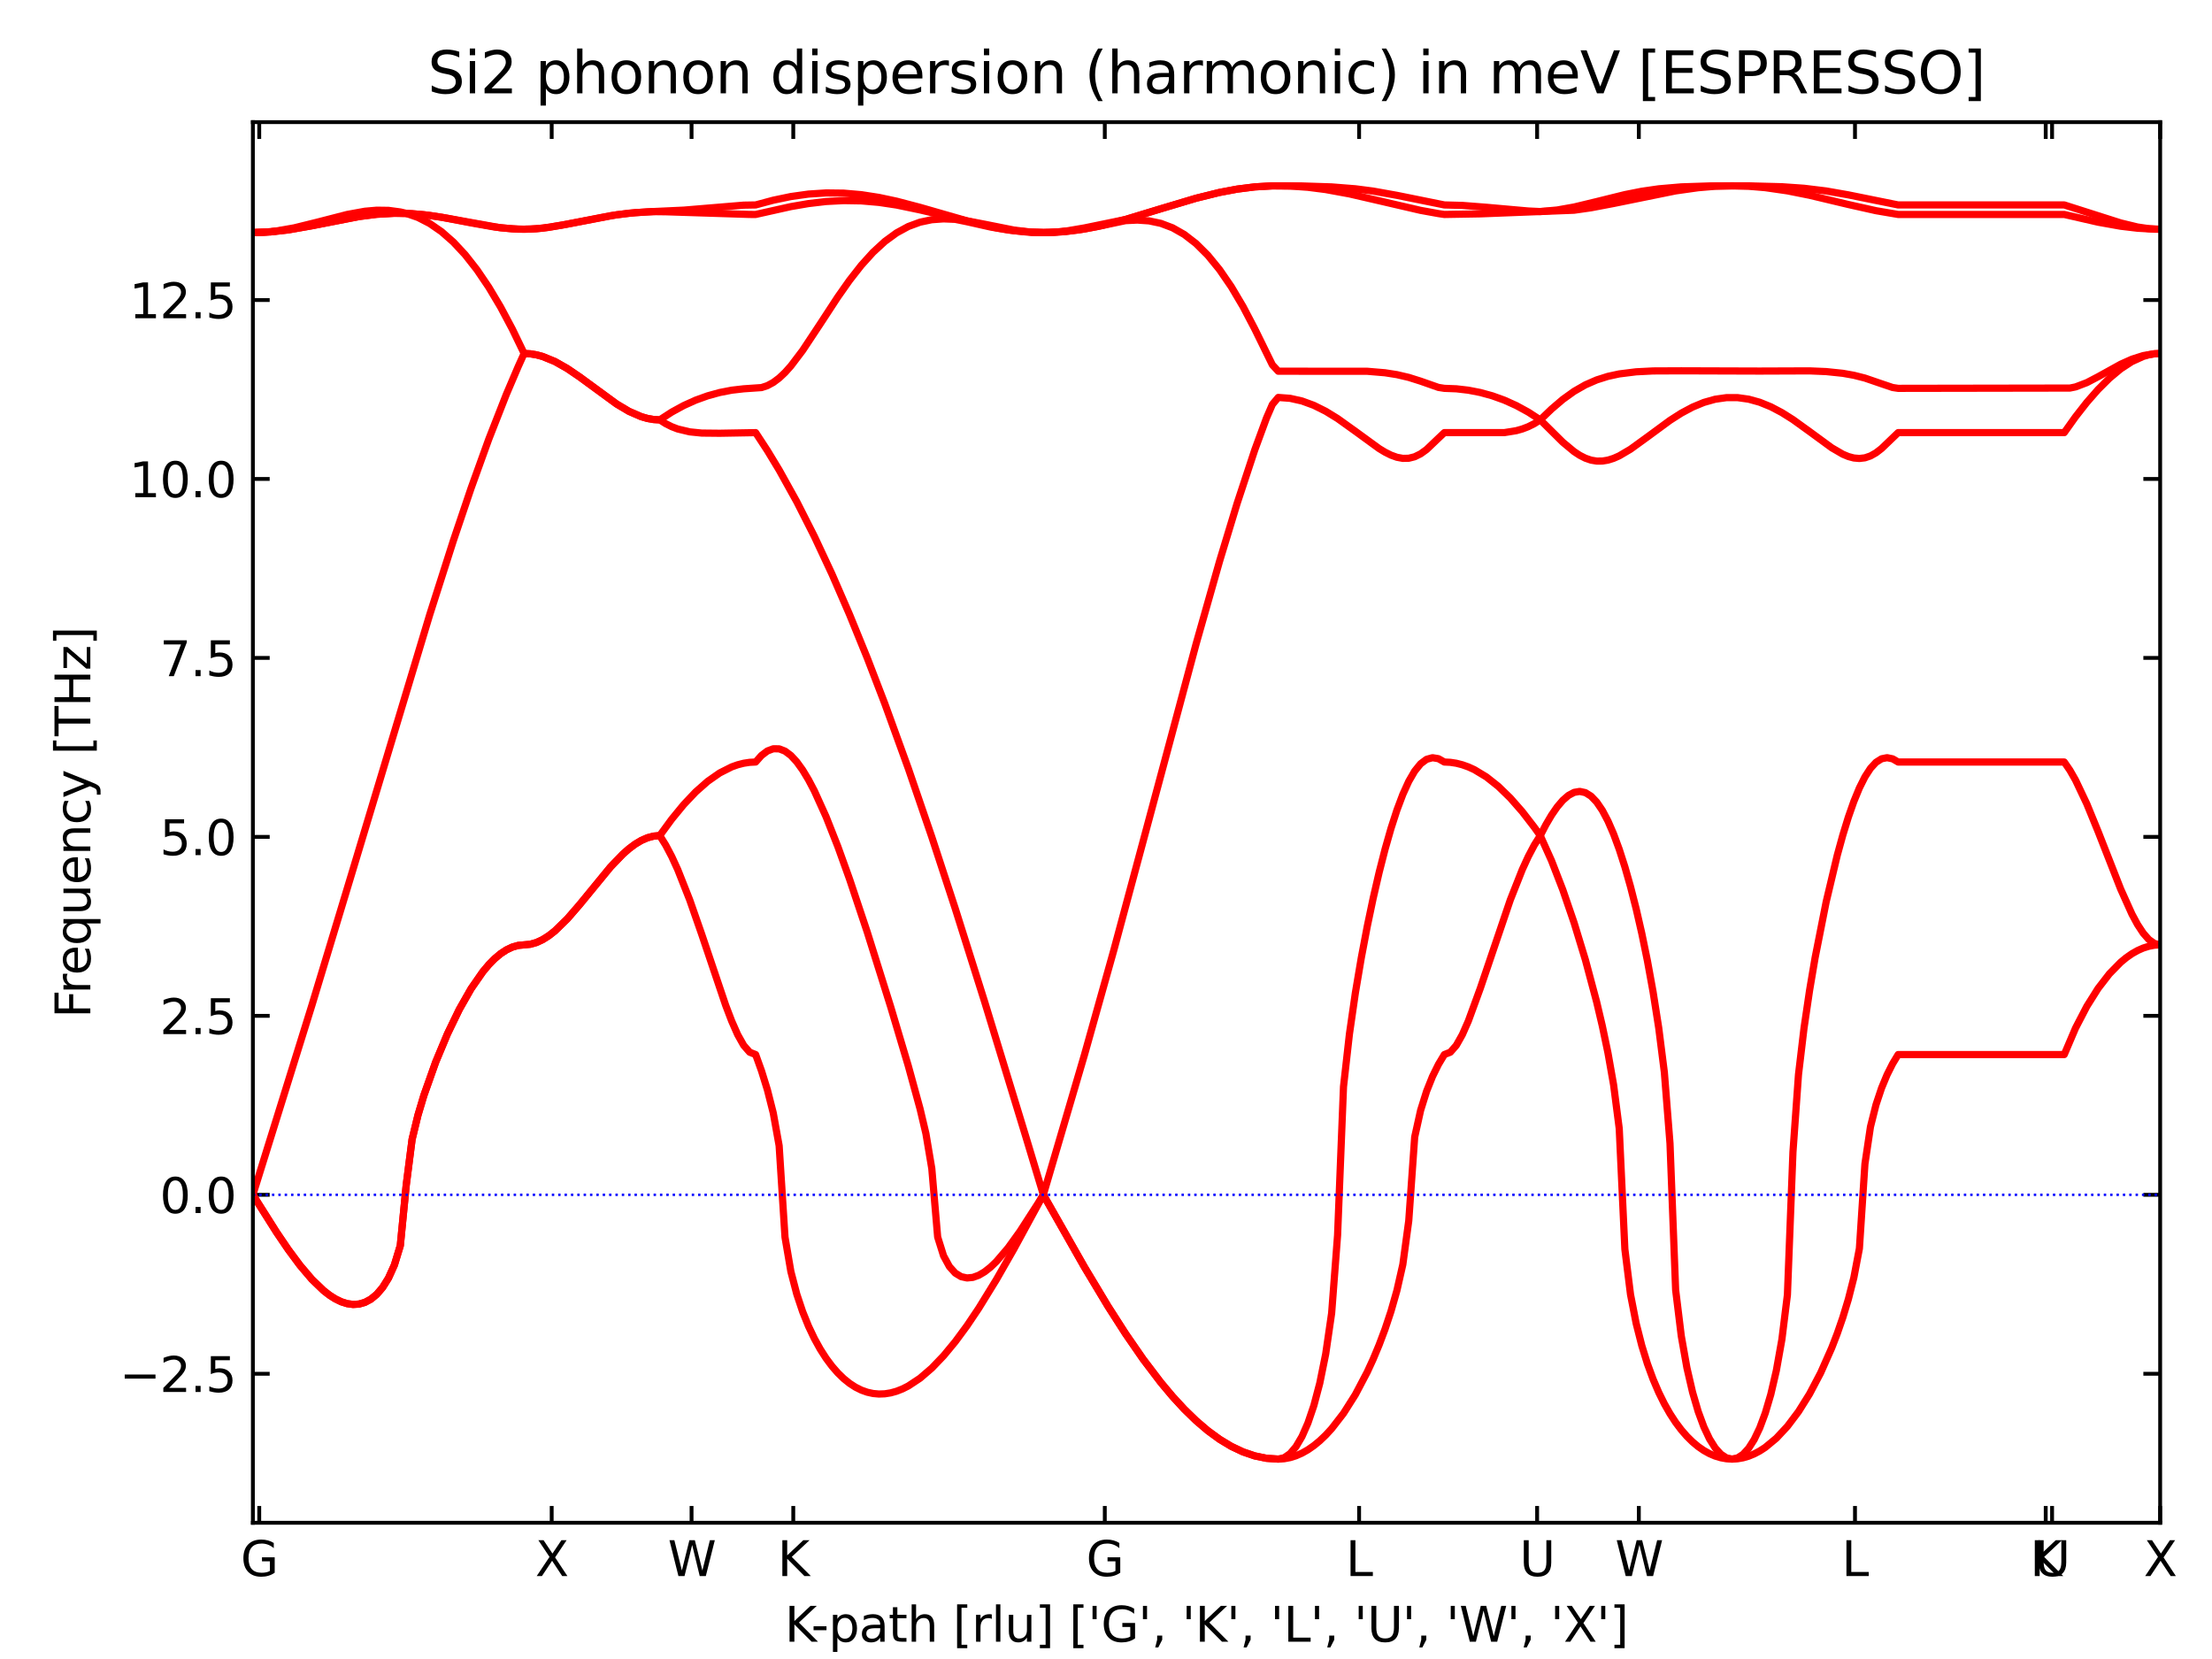 <?xml version="1.0" encoding="utf-8" standalone="no"?>
<!DOCTYPE svg PUBLIC "-//W3C//DTD SVG 1.1//EN"
  "http://www.w3.org/Graphics/SVG/1.1/DTD/svg11.dtd">
<svg xmlns:xlink="http://www.w3.org/1999/xlink" width="460.8pt" height="345.6pt" viewBox="0 0 460.8 345.6" xmlns="http://www.w3.org/2000/svg" version="1.1">
 <defs>
  <style type="text/css">*{stroke-linejoin: round; stroke-linecap: butt}</style>
 </defs>
 <g id="figure_1">
  <g id="patch_1">
   <path d="M 0 345.6 
L 460.8 345.6 
L 460.8 0 
L 0 0 
z
" style="fill: #ffffff"/>
  </g>
  <g id="axes_1">
   <g id="patch_2">
    <path d="M 52.68 317.22 
L 450 317.22 
L 450 25.44 
L 52.68 25.44 
z
" style="fill: #ffffff"/>
   </g>
   <g id="matplotlib.axis_1">
    <g id="xtick_1">
     <g id="line2d_1">
      <defs>
       <path id="m98e024dc62" d="M 0 0 
L 0 -3.5 
" style="stroke: #000000; stroke-width: 0.8"/>
      </defs>
      <g>
       <use xlink:href="#m98e024dc62" x="54.004" y="317.22" style="stroke: #000000; stroke-width: 0.8"/>
      </g>
     </g>
     <g id="line2d_2">
      <defs>
       <path id="m4bdc29f0dd" d="M 0 0 
L 0 3.5 
" style="stroke: #000000; stroke-width: 0.8"/>
      </defs>
      <g>
       <use xlink:href="#m4bdc29f0dd" x="54.004" y="25.44" style="stroke: #000000; stroke-width: 0.8"/>
      </g>
     </g>
     <g id="text_1">
      <!-- G -->
      <g transform="translate(50.13 328.318) scale(0.1 -0.1)">
       <defs>
        <path id="DejaVuSans-47" d="M 3809 666 
L 3809 1919 
L 2778 1919 
L 2778 2438 
L 4434 2438 
L 4434 434 
Q 4069 175 3628 42 
Q 3188 -91 2688 -91 
Q 1594 -91 976 548 
Q 359 1188 359 2328 
Q 359 3472 976 4111 
Q 1594 4750 2688 4750 
Q 3144 4750 3555 4637 
Q 3966 4525 4313 4306 
L 4313 3634 
Q 3963 3931 3569 4081 
Q 3175 4231 2741 4231 
Q 1884 4231 1454 3753 
Q 1025 3275 1025 2328 
Q 1025 1384 1454 906 
Q 1884 428 2741 428 
Q 3075 428 3337 486 
Q 3600 544 3809 666 
z
" transform="scale(0.016)"/>
       </defs>
       <use xlink:href="#DejaVuSans-47"/>
      </g>
     </g>
    </g>
    <g id="xtick_2">
     <g id="line2d_3">
      <g>
       <use xlink:href="#m98e024dc62" x="230.15" y="317.22" style="stroke: #000000; stroke-width: 0.8"/>
      </g>
     </g>
     <g id="line2d_4">
      <g>
       <use xlink:href="#m4bdc29f0dd" x="230.15" y="25.44" style="stroke: #000000; stroke-width: 0.8"/>
      </g>
     </g>
     <g id="text_2">
      <!-- G -->
      <g transform="translate(226.275 328.318) scale(0.1 -0.1)">
       <use xlink:href="#DejaVuSans-47"/>
      </g>
     </g>
    </g>
    <g id="xtick_3">
     <g id="line2d_5">
      <g>
       <use xlink:href="#m98e024dc62" x="165.254" y="317.22" style="stroke: #000000; stroke-width: 0.8"/>
      </g>
     </g>
     <g id="line2d_6">
      <g>
       <use xlink:href="#m4bdc29f0dd" x="165.254" y="25.44" style="stroke: #000000; stroke-width: 0.8"/>
      </g>
     </g>
     <g id="text_3">
      <!-- K -->
      <g transform="translate(161.975 328.318) scale(0.1 -0.1)">
       <defs>
        <path id="DejaVuSans-4b" d="M 628 4666 
L 1259 4666 
L 1259 2694 
L 3353 4666 
L 4166 4666 
L 1850 2491 
L 4331 0 
L 3500 0 
L 1259 2247 
L 1259 0 
L 628 0 
L 628 4666 
z
" transform="scale(0.016)"/>
       </defs>
       <use xlink:href="#DejaVuSans-4b"/>
      </g>
     </g>
    </g>
    <g id="xtick_4">
     <g id="line2d_7">
      <g>
       <use xlink:href="#m98e024dc62" x="426.161" y="317.22" style="stroke: #000000; stroke-width: 0.8"/>
      </g>
     </g>
     <g id="line2d_8">
      <g>
       <use xlink:href="#m4bdc29f0dd" x="426.161" y="25.44" style="stroke: #000000; stroke-width: 0.8"/>
      </g>
     </g>
     <g id="text_4">
      <!-- K -->
      <g transform="translate(422.882 328.318) scale(0.1 -0.1)">
       <use xlink:href="#DejaVuSans-4b"/>
      </g>
     </g>
    </g>
    <g id="xtick_5">
     <g id="line2d_9">
      <g>
       <use xlink:href="#m98e024dc62" x="283.126" y="317.22" style="stroke: #000000; stroke-width: 0.8"/>
      </g>
     </g>
     <g id="line2d_10">
      <g>
       <use xlink:href="#m4bdc29f0dd" x="283.126" y="25.44" style="stroke: #000000; stroke-width: 0.8"/>
      </g>
     </g>
     <g id="text_5">
      <!-- L -->
      <g transform="translate(280.34 328.318) scale(0.1 -0.1)">
       <defs>
        <path id="DejaVuSans-4c" d="M 628 4666 
L 1259 4666 
L 1259 531 
L 3531 531 
L 3531 0 
L 628 0 
L 628 4666 
z
" transform="scale(0.016)"/>
       </defs>
       <use xlink:href="#DejaVuSans-4c"/>
      </g>
     </g>
    </g>
    <g id="xtick_6">
     <g id="line2d_11">
      <g>
       <use xlink:href="#m98e024dc62" x="386.429" y="317.22" style="stroke: #000000; stroke-width: 0.8"/>
      </g>
     </g>
     <g id="line2d_12">
      <g>
       <use xlink:href="#m4bdc29f0dd" x="386.429" y="25.44" style="stroke: #000000; stroke-width: 0.8"/>
      </g>
     </g>
     <g id="text_6">
      <!-- L -->
      <g transform="translate(383.643 328.318) scale(0.1 -0.1)">
       <use xlink:href="#DejaVuSans-4c"/>
      </g>
     </g>
    </g>
    <g id="xtick_7">
     <g id="line2d_13">
      <g>
       <use xlink:href="#m98e024dc62" x="320.209" y="317.22" style="stroke: #000000; stroke-width: 0.8"/>
      </g>
     </g>
     <g id="line2d_14">
      <g>
       <use xlink:href="#m4bdc29f0dd" x="320.209" y="25.44" style="stroke: #000000; stroke-width: 0.8"/>
      </g>
     </g>
     <g id="text_7">
      <!-- U -->
      <g transform="translate(316.549 328.318) scale(0.1 -0.1)">
       <defs>
        <path id="DejaVuSans-55" d="M 556 4666 
L 1191 4666 
L 1191 1831 
Q 1191 1081 1462 751 
Q 1734 422 2344 422 
Q 2950 422 3222 751 
Q 3494 1081 3494 1831 
L 3494 4666 
L 4128 4666 
L 4128 1753 
Q 4128 841 3676 375 
Q 3225 -91 2344 -91 
Q 1459 -91 1007 375 
Q 556 841 556 1753 
L 556 4666 
z
" transform="scale(0.016)"/>
       </defs>
       <use xlink:href="#DejaVuSans-55"/>
      </g>
     </g>
    </g>
    <g id="xtick_8">
     <g id="line2d_15">
      <g>
       <use xlink:href="#m98e024dc62" x="427.485" y="317.22" style="stroke: #000000; stroke-width: 0.8"/>
      </g>
     </g>
     <g id="line2d_16">
      <g>
       <use xlink:href="#m4bdc29f0dd" x="427.485" y="25.44" style="stroke: #000000; stroke-width: 0.8"/>
      </g>
     </g>
     <g id="text_8">
      <!-- U -->
      <g transform="translate(423.826 328.318) scale(0.1 -0.1)">
       <use xlink:href="#DejaVuSans-55"/>
      </g>
     </g>
    </g>
    <g id="xtick_9">
     <g id="line2d_17">
      <g>
       <use xlink:href="#m98e024dc62" x="144.064" y="317.22" style="stroke: #000000; stroke-width: 0.8"/>
      </g>
     </g>
     <g id="line2d_18">
      <g>
       <use xlink:href="#m4bdc29f0dd" x="144.064" y="25.44" style="stroke: #000000; stroke-width: 0.8"/>
      </g>
     </g>
     <g id="text_9">
      <!-- W -->
      <g transform="translate(139.12 328.318) scale(0.1 -0.1)">
       <defs>
        <path id="DejaVuSans-57" d="M 213 4666 
L 850 4666 
L 1831 722 
L 2809 4666 
L 3519 4666 
L 4500 722 
L 5478 4666 
L 6119 4666 
L 4947 0 
L 4153 0 
L 3169 4050 
L 2175 0 
L 1381 0 
L 213 4666 
z
" transform="scale(0.016)"/>
       </defs>
       <use xlink:href="#DejaVuSans-57"/>
      </g>
     </g>
    </g>
    <g id="xtick_10">
     <g id="line2d_19">
      <g>
       <use xlink:href="#m98e024dc62" x="341.399" y="317.22" style="stroke: #000000; stroke-width: 0.8"/>
      </g>
     </g>
     <g id="line2d_20">
      <g>
       <use xlink:href="#m4bdc29f0dd" x="341.399" y="25.44" style="stroke: #000000; stroke-width: 0.8"/>
      </g>
     </g>
     <g id="text_10">
      <!-- W -->
      <g transform="translate(336.455 328.318) scale(0.1 -0.1)">
       <use xlink:href="#DejaVuSans-57"/>
      </g>
     </g>
    </g>
    <g id="xtick_11">
     <g id="line2d_21">
      <g>
       <use xlink:href="#m98e024dc62" x="114.927" y="317.22" style="stroke: #000000; stroke-width: 0.8"/>
      </g>
     </g>
     <g id="line2d_22">
      <g>
       <use xlink:href="#m4bdc29f0dd" x="114.927" y="25.44" style="stroke: #000000; stroke-width: 0.8"/>
      </g>
     </g>
     <g id="text_11">
      <!-- X -->
      <g transform="translate(111.502 328.318) scale(0.1 -0.1)">
       <defs>
        <path id="DejaVuSans-58" d="M 403 4666 
L 1081 4666 
L 2241 2931 
L 3406 4666 
L 4084 4666 
L 2584 2425 
L 4184 0 
L 3506 0 
L 2194 1984 
L 872 0 
L 191 0 
L 1856 2491 
L 403 4666 
z
" transform="scale(0.016)"/>
       </defs>
       <use xlink:href="#DejaVuSans-58"/>
      </g>
     </g>
    </g>
    <g id="xtick_12">
     <g id="line2d_23">
      <g>
       <use xlink:href="#m98e024dc62" x="450" y="317.22" style="stroke: #000000; stroke-width: 0.8"/>
      </g>
     </g>
     <g id="line2d_24">
      <g>
       <use xlink:href="#m4bdc29f0dd" x="450" y="25.44" style="stroke: #000000; stroke-width: 0.8"/>
      </g>
     </g>
     <g id="text_12">
      <!-- X -->
      <g transform="translate(446.575 328.318) scale(0.1 -0.1)">
       <use xlink:href="#DejaVuSans-58"/>
      </g>
     </g>
    </g>
    <g id="text_13">
     <!-- K-path [rlu] ['G', 'K', 'L', 'U', 'W', 'X'] -->
     <g transform="translate(163.472 341.997) scale(0.1 -0.1)">
      <defs>
       <path id="DejaVuSans-2d" d="M 313 2009 
L 1997 2009 
L 1997 1497 
L 313 1497 
L 313 2009 
z
" transform="scale(0.016)"/>
       <path id="DejaVuSans-70" d="M 1159 525 
L 1159 -1331 
L 581 -1331 
L 581 3500 
L 1159 3500 
L 1159 2969 
Q 1341 3281 1617 3432 
Q 1894 3584 2278 3584 
Q 2916 3584 3314 3078 
Q 3713 2572 3713 1747 
Q 3713 922 3314 415 
Q 2916 -91 2278 -91 
Q 1894 -91 1617 61 
Q 1341 213 1159 525 
z
M 3116 1747 
Q 3116 2381 2855 2742 
Q 2594 3103 2138 3103 
Q 1681 3103 1420 2742 
Q 1159 2381 1159 1747 
Q 1159 1113 1420 752 
Q 1681 391 2138 391 
Q 2594 391 2855 752 
Q 3116 1113 3116 1747 
z
" transform="scale(0.016)"/>
       <path id="DejaVuSans-61" d="M 2194 1759 
Q 1497 1759 1228 1600 
Q 959 1441 959 1056 
Q 959 750 1161 570 
Q 1363 391 1709 391 
Q 2188 391 2477 730 
Q 2766 1069 2766 1631 
L 2766 1759 
L 2194 1759 
z
M 3341 1997 
L 3341 0 
L 2766 0 
L 2766 531 
Q 2569 213 2275 61 
Q 1981 -91 1556 -91 
Q 1019 -91 701 211 
Q 384 513 384 1019 
Q 384 1609 779 1909 
Q 1175 2209 1959 2209 
L 2766 2209 
L 2766 2266 
Q 2766 2663 2505 2880 
Q 2244 3097 1772 3097 
Q 1472 3097 1187 3025 
Q 903 2953 641 2809 
L 641 3341 
Q 956 3463 1253 3523 
Q 1550 3584 1831 3584 
Q 2591 3584 2966 3190 
Q 3341 2797 3341 1997 
z
" transform="scale(0.016)"/>
       <path id="DejaVuSans-74" d="M 1172 4494 
L 1172 3500 
L 2356 3500 
L 2356 3053 
L 1172 3053 
L 1172 1153 
Q 1172 725 1289 603 
Q 1406 481 1766 481 
L 2356 481 
L 2356 0 
L 1766 0 
Q 1100 0 847 248 
Q 594 497 594 1153 
L 594 3053 
L 172 3053 
L 172 3500 
L 594 3500 
L 594 4494 
L 1172 4494 
z
" transform="scale(0.016)"/>
       <path id="DejaVuSans-68" d="M 3513 2113 
L 3513 0 
L 2938 0 
L 2938 2094 
Q 2938 2591 2744 2837 
Q 2550 3084 2163 3084 
Q 1697 3084 1428 2787 
Q 1159 2491 1159 1978 
L 1159 0 
L 581 0 
L 581 4863 
L 1159 4863 
L 1159 2956 
Q 1366 3272 1645 3428 
Q 1925 3584 2291 3584 
Q 2894 3584 3203 3211 
Q 3513 2838 3513 2113 
z
" transform="scale(0.016)"/>
       <path id="DejaVuSans-20" transform="scale(0.016)"/>
       <path id="DejaVuSans-5b" d="M 550 4863 
L 1875 4863 
L 1875 4416 
L 1125 4416 
L 1125 -397 
L 1875 -397 
L 1875 -844 
L 550 -844 
L 550 4863 
z
" transform="scale(0.016)"/>
       <path id="DejaVuSans-72" d="M 2631 2963 
Q 2534 3019 2420 3045 
Q 2306 3072 2169 3072 
Q 1681 3072 1420 2755 
Q 1159 2438 1159 1844 
L 1159 0 
L 581 0 
L 581 3500 
L 1159 3500 
L 1159 2956 
Q 1341 3275 1631 3429 
Q 1922 3584 2338 3584 
Q 2397 3584 2469 3576 
Q 2541 3569 2628 3553 
L 2631 2963 
z
" transform="scale(0.016)"/>
       <path id="DejaVuSans-6c" d="M 603 4863 
L 1178 4863 
L 1178 0 
L 603 0 
L 603 4863 
z
" transform="scale(0.016)"/>
       <path id="DejaVuSans-75" d="M 544 1381 
L 544 3500 
L 1119 3500 
L 1119 1403 
Q 1119 906 1312 657 
Q 1506 409 1894 409 
Q 2359 409 2629 706 
Q 2900 1003 2900 1516 
L 2900 3500 
L 3475 3500 
L 3475 0 
L 2900 0 
L 2900 538 
Q 2691 219 2414 64 
Q 2138 -91 1772 -91 
Q 1169 -91 856 284 
Q 544 659 544 1381 
z
M 1991 3584 
L 1991 3584 
z
" transform="scale(0.016)"/>
       <path id="DejaVuSans-5d" d="M 1947 4863 
L 1947 -844 
L 622 -844 
L 622 -397 
L 1369 -397 
L 1369 4416 
L 622 4416 
L 622 4863 
L 1947 4863 
z
" transform="scale(0.016)"/>
       <path id="DejaVuSans-27" d="M 1147 4666 
L 1147 2931 
L 616 2931 
L 616 4666 
L 1147 4666 
z
" transform="scale(0.016)"/>
       <path id="DejaVuSans-2c" d="M 750 794 
L 1409 794 
L 1409 256 
L 897 -744 
L 494 -744 
L 750 256 
L 750 794 
z
" transform="scale(0.016)"/>
      </defs>
      <use xlink:href="#DejaVuSans-4b"/>
      <use xlink:href="#DejaVuSans-2d" x="55.076"/>
      <use xlink:href="#DejaVuSans-70" x="91.16"/>
      <use xlink:href="#DejaVuSans-61" x="154.637"/>
      <use xlink:href="#DejaVuSans-74" x="215.916"/>
      <use xlink:href="#DejaVuSans-68" x="255.125"/>
      <use xlink:href="#DejaVuSans-20" x="318.504"/>
      <use xlink:href="#DejaVuSans-5b" x="350.291"/>
      <use xlink:href="#DejaVuSans-72" x="389.305"/>
      <use xlink:href="#DejaVuSans-6c" x="430.418"/>
      <use xlink:href="#DejaVuSans-75" x="458.201"/>
      <use xlink:href="#DejaVuSans-5d" x="521.58"/>
      <use xlink:href="#DejaVuSans-20" x="560.594"/>
      <use xlink:href="#DejaVuSans-5b" x="592.381"/>
      <use xlink:href="#DejaVuSans-27" x="631.395"/>
      <use xlink:href="#DejaVuSans-47" x="658.885"/>
      <use xlink:href="#DejaVuSans-27" x="736.375"/>
      <use xlink:href="#DejaVuSans-2c" x="763.865"/>
      <use xlink:href="#DejaVuSans-20" x="795.652"/>
      <use xlink:href="#DejaVuSans-27" x="827.439"/>
      <use xlink:href="#DejaVuSans-4b" x="854.93"/>
      <use xlink:href="#DejaVuSans-27" x="920.506"/>
      <use xlink:href="#DejaVuSans-2c" x="947.996"/>
      <use xlink:href="#DejaVuSans-20" x="979.783"/>
      <use xlink:href="#DejaVuSans-27" x="1011.57"/>
      <use xlink:href="#DejaVuSans-4c" x="1039.061"/>
      <use xlink:href="#DejaVuSans-27" x="1094.773"/>
      <use xlink:href="#DejaVuSans-2c" x="1122.264"/>
      <use xlink:href="#DejaVuSans-20" x="1154.051"/>
      <use xlink:href="#DejaVuSans-27" x="1185.838"/>
      <use xlink:href="#DejaVuSans-55" x="1213.328"/>
      <use xlink:href="#DejaVuSans-27" x="1286.521"/>
      <use xlink:href="#DejaVuSans-2c" x="1314.012"/>
      <use xlink:href="#DejaVuSans-20" x="1345.799"/>
      <use xlink:href="#DejaVuSans-27" x="1377.586"/>
      <use xlink:href="#DejaVuSans-57" x="1405.076"/>
      <use xlink:href="#DejaVuSans-27" x="1503.953"/>
      <use xlink:href="#DejaVuSans-2c" x="1531.443"/>
      <use xlink:href="#DejaVuSans-20" x="1563.23"/>
      <use xlink:href="#DejaVuSans-27" x="1595.018"/>
      <use xlink:href="#DejaVuSans-58" x="1622.508"/>
      <use xlink:href="#DejaVuSans-27" x="1691.014"/>
      <use xlink:href="#DejaVuSans-5d" x="1718.504"/>
     </g>
    </g>
   </g>
   <g id="matplotlib.axis_2">
    <g id="ytick_1">
     <g id="line2d_25">
      <defs>
       <path id="m5d7ea9c037" d="M 0 0 
L 3.5 0 
" style="stroke: #000000; stroke-width: 0.8"/>
      </defs>
      <g>
       <use xlink:href="#m5d7ea9c037" x="52.68" y="286.176" style="stroke: #000000; stroke-width: 0.8"/>
      </g>
     </g>
     <g id="line2d_26">
      <defs>
       <path id="m541445e15f" d="M 0 0 
L -3.5 0 
" style="stroke: #000000; stroke-width: 0.8"/>
      </defs>
      <g>
       <use xlink:href="#m541445e15f" x="450" y="286.176" style="stroke: #000000; stroke-width: 0.8"/>
      </g>
     </g>
     <g id="text_14">
      <!-- −2.5 -->
      <g transform="translate(24.897 289.975) scale(0.1 -0.1)">
       <defs>
        <path id="DejaVuSans-2212" d="M 678 2272 
L 4684 2272 
L 4684 1741 
L 678 1741 
L 678 2272 
z
" transform="scale(0.016)"/>
        <path id="DejaVuSans-32" d="M 1228 531 
L 3431 531 
L 3431 0 
L 469 0 
L 469 531 
Q 828 903 1448 1529 
Q 2069 2156 2228 2338 
Q 2531 2678 2651 2914 
Q 2772 3150 2772 3378 
Q 2772 3750 2511 3984 
Q 2250 4219 1831 4219 
Q 1534 4219 1204 4116 
Q 875 4013 500 3803 
L 500 4441 
Q 881 4594 1212 4672 
Q 1544 4750 1819 4750 
Q 2544 4750 2975 4387 
Q 3406 4025 3406 3419 
Q 3406 3131 3298 2873 
Q 3191 2616 2906 2266 
Q 2828 2175 2409 1742 
Q 1991 1309 1228 531 
z
" transform="scale(0.016)"/>
        <path id="DejaVuSans-2e" d="M 684 794 
L 1344 794 
L 1344 0 
L 684 0 
L 684 794 
z
" transform="scale(0.016)"/>
        <path id="DejaVuSans-35" d="M 691 4666 
L 3169 4666 
L 3169 4134 
L 1269 4134 
L 1269 2991 
Q 1406 3038 1543 3061 
Q 1681 3084 1819 3084 
Q 2600 3084 3056 2656 
Q 3513 2228 3513 1497 
Q 3513 744 3044 326 
Q 2575 -91 1722 -91 
Q 1428 -91 1123 -41 
Q 819 9 494 109 
L 494 744 
Q 775 591 1075 516 
Q 1375 441 1709 441 
Q 2250 441 2565 725 
Q 2881 1009 2881 1497 
Q 2881 1984 2565 2268 
Q 2250 2553 1709 2553 
Q 1456 2553 1204 2497 
Q 953 2441 691 2322 
L 691 4666 
z
" transform="scale(0.016)"/>
       </defs>
       <use xlink:href="#DejaVuSans-2212"/>
       <use xlink:href="#DejaVuSans-32" x="83.789"/>
       <use xlink:href="#DejaVuSans-2e" x="147.412"/>
       <use xlink:href="#DejaVuSans-35" x="179.199"/>
      </g>
     </g>
    </g>
    <g id="ytick_2">
     <g id="line2d_27">
      <g>
       <use xlink:href="#m5d7ea9c037" x="52.68" y="248.896" style="stroke: #000000; stroke-width: 0.8"/>
      </g>
     </g>
     <g id="line2d_28">
      <g>
       <use xlink:href="#m541445e15f" x="450" y="248.896" style="stroke: #000000; stroke-width: 0.8"/>
      </g>
     </g>
     <g id="text_15">
      <!-- 0.0 -->
      <g transform="translate(33.277 252.696) scale(0.1 -0.1)">
       <defs>
        <path id="DejaVuSans-30" d="M 2034 4250 
Q 1547 4250 1301 3770 
Q 1056 3291 1056 2328 
Q 1056 1369 1301 889 
Q 1547 409 2034 409 
Q 2525 409 2770 889 
Q 3016 1369 3016 2328 
Q 3016 3291 2770 3770 
Q 2525 4250 2034 4250 
z
M 2034 4750 
Q 2819 4750 3233 4129 
Q 3647 3509 3647 2328 
Q 3647 1150 3233 529 
Q 2819 -91 2034 -91 
Q 1250 -91 836 529 
Q 422 1150 422 2328 
Q 422 3509 836 4129 
Q 1250 4750 2034 4750 
z
" transform="scale(0.016)"/>
       </defs>
       <use xlink:href="#DejaVuSans-30"/>
       <use xlink:href="#DejaVuSans-2e" x="63.623"/>
       <use xlink:href="#DejaVuSans-30" x="95.41"/>
      </g>
     </g>
    </g>
    <g id="ytick_3">
     <g id="line2d_29">
      <g>
       <use xlink:href="#m5d7ea9c037" x="52.68" y="211.617" style="stroke: #000000; stroke-width: 0.8"/>
      </g>
     </g>
     <g id="line2d_30">
      <g>
       <use xlink:href="#m541445e15f" x="450" y="211.617" style="stroke: #000000; stroke-width: 0.8"/>
      </g>
     </g>
     <g id="text_16">
      <!-- 2.5 -->
      <g transform="translate(33.277 215.416) scale(0.1 -0.1)">
       <use xlink:href="#DejaVuSans-32"/>
       <use xlink:href="#DejaVuSans-2e" x="63.623"/>
       <use xlink:href="#DejaVuSans-35" x="95.41"/>
      </g>
     </g>
    </g>
    <g id="ytick_4">
     <g id="line2d_31">
      <g>
       <use xlink:href="#m5d7ea9c037" x="52.68" y="174.337" style="stroke: #000000; stroke-width: 0.8"/>
      </g>
     </g>
     <g id="line2d_32">
      <g>
       <use xlink:href="#m541445e15f" x="450" y="174.337" style="stroke: #000000; stroke-width: 0.8"/>
      </g>
     </g>
     <g id="text_17">
      <!-- 5.0 -->
      <g transform="translate(33.277 178.136) scale(0.1 -0.1)">
       <use xlink:href="#DejaVuSans-35"/>
       <use xlink:href="#DejaVuSans-2e" x="63.623"/>
       <use xlink:href="#DejaVuSans-30" x="95.41"/>
      </g>
     </g>
    </g>
    <g id="ytick_5">
     <g id="line2d_33">
      <g>
       <use xlink:href="#m5d7ea9c037" x="52.68" y="137.057" style="stroke: #000000; stroke-width: 0.8"/>
      </g>
     </g>
     <g id="line2d_34">
      <g>
       <use xlink:href="#m541445e15f" x="450" y="137.057" style="stroke: #000000; stroke-width: 0.8"/>
      </g>
     </g>
     <g id="text_18">
      <!-- 7.5 -->
      <g transform="translate(33.277 140.856) scale(0.1 -0.1)">
       <defs>
        <path id="DejaVuSans-37" d="M 525 4666 
L 3525 4666 
L 3525 4397 
L 1831 0 
L 1172 0 
L 2766 4134 
L 525 4134 
L 525 4666 
z
" transform="scale(0.016)"/>
       </defs>
       <use xlink:href="#DejaVuSans-37"/>
       <use xlink:href="#DejaVuSans-2e" x="63.623"/>
       <use xlink:href="#DejaVuSans-35" x="95.41"/>
      </g>
     </g>
    </g>
    <g id="ytick_6">
     <g id="line2d_35">
      <g>
       <use xlink:href="#m5d7ea9c037" x="52.68" y="99.777" style="stroke: #000000; stroke-width: 0.8"/>
      </g>
     </g>
     <g id="line2d_36">
      <g>
       <use xlink:href="#m541445e15f" x="450" y="99.777" style="stroke: #000000; stroke-width: 0.8"/>
      </g>
     </g>
     <g id="text_19">
      <!-- 10.0 -->
      <g transform="translate(26.914 103.577) scale(0.1 -0.1)">
       <defs>
        <path id="DejaVuSans-31" d="M 794 531 
L 1825 531 
L 1825 4091 
L 703 3866 
L 703 4441 
L 1819 4666 
L 2450 4666 
L 2450 531 
L 3481 531 
L 3481 0 
L 794 0 
L 794 531 
z
" transform="scale(0.016)"/>
       </defs>
       <use xlink:href="#DejaVuSans-31"/>
       <use xlink:href="#DejaVuSans-30" x="63.623"/>
       <use xlink:href="#DejaVuSans-2e" x="127.246"/>
       <use xlink:href="#DejaVuSans-30" x="159.033"/>
      </g>
     </g>
    </g>
    <g id="ytick_7">
     <g id="line2d_37">
      <g>
       <use xlink:href="#m5d7ea9c037" x="52.68" y="62.498" style="stroke: #000000; stroke-width: 0.8"/>
      </g>
     </g>
     <g id="line2d_38">
      <g>
       <use xlink:href="#m541445e15f" x="450" y="62.498" style="stroke: #000000; stroke-width: 0.8"/>
      </g>
     </g>
     <g id="text_20">
      <!-- 12.5 -->
      <g transform="translate(26.914 66.297) scale(0.1 -0.1)">
       <use xlink:href="#DejaVuSans-31"/>
       <use xlink:href="#DejaVuSans-32" x="63.623"/>
       <use xlink:href="#DejaVuSans-2e" x="127.246"/>
       <use xlink:href="#DejaVuSans-35" x="159.033"/>
      </g>
     </g>
    </g>
    <g id="text_21">
     <!-- Frequency [THz] -->
     <g transform="translate(18.817 212.089) rotate(-90) scale(0.1 -0.1)">
      <defs>
       <path id="DejaVuSans-46" d="M 628 4666 
L 3309 4666 
L 3309 4134 
L 1259 4134 
L 1259 2759 
L 3109 2759 
L 3109 2228 
L 1259 2228 
L 1259 0 
L 628 0 
L 628 4666 
z
" transform="scale(0.016)"/>
       <path id="DejaVuSans-65" d="M 3597 1894 
L 3597 1613 
L 953 1613 
Q 991 1019 1311 708 
Q 1631 397 2203 397 
Q 2534 397 2845 478 
Q 3156 559 3463 722 
L 3463 178 
Q 3153 47 2828 -22 
Q 2503 -91 2169 -91 
Q 1331 -91 842 396 
Q 353 884 353 1716 
Q 353 2575 817 3079 
Q 1281 3584 2069 3584 
Q 2775 3584 3186 3129 
Q 3597 2675 3597 1894 
z
M 3022 2063 
Q 3016 2534 2758 2815 
Q 2500 3097 2075 3097 
Q 1594 3097 1305 2825 
Q 1016 2553 972 2059 
L 3022 2063 
z
" transform="scale(0.016)"/>
       <path id="DejaVuSans-71" d="M 947 1747 
Q 947 1113 1208 752 
Q 1469 391 1925 391 
Q 2381 391 2643 752 
Q 2906 1113 2906 1747 
Q 2906 2381 2643 2742 
Q 2381 3103 1925 3103 
Q 1469 3103 1208 2742 
Q 947 2381 947 1747 
z
M 2906 525 
Q 2725 213 2448 61 
Q 2172 -91 1784 -91 
Q 1150 -91 751 415 
Q 353 922 353 1747 
Q 353 2572 751 3078 
Q 1150 3584 1784 3584 
Q 2172 3584 2448 3432 
Q 2725 3281 2906 2969 
L 2906 3500 
L 3481 3500 
L 3481 -1331 
L 2906 -1331 
L 2906 525 
z
" transform="scale(0.016)"/>
       <path id="DejaVuSans-6e" d="M 3513 2113 
L 3513 0 
L 2938 0 
L 2938 2094 
Q 2938 2591 2744 2837 
Q 2550 3084 2163 3084 
Q 1697 3084 1428 2787 
Q 1159 2491 1159 1978 
L 1159 0 
L 581 0 
L 581 3500 
L 1159 3500 
L 1159 2956 
Q 1366 3272 1645 3428 
Q 1925 3584 2291 3584 
Q 2894 3584 3203 3211 
Q 3513 2838 3513 2113 
z
" transform="scale(0.016)"/>
       <path id="DejaVuSans-63" d="M 3122 3366 
L 3122 2828 
Q 2878 2963 2633 3030 
Q 2388 3097 2138 3097 
Q 1578 3097 1268 2742 
Q 959 2388 959 1747 
Q 959 1106 1268 751 
Q 1578 397 2138 397 
Q 2388 397 2633 464 
Q 2878 531 3122 666 
L 3122 134 
Q 2881 22 2623 -34 
Q 2366 -91 2075 -91 
Q 1284 -91 818 406 
Q 353 903 353 1747 
Q 353 2603 823 3093 
Q 1294 3584 2113 3584 
Q 2378 3584 2631 3529 
Q 2884 3475 3122 3366 
z
" transform="scale(0.016)"/>
       <path id="DejaVuSans-79" d="M 2059 -325 
Q 1816 -950 1584 -1140 
Q 1353 -1331 966 -1331 
L 506 -1331 
L 506 -850 
L 844 -850 
Q 1081 -850 1212 -737 
Q 1344 -625 1503 -206 
L 1606 56 
L 191 3500 
L 800 3500 
L 1894 763 
L 2988 3500 
L 3597 3500 
L 2059 -325 
z
" transform="scale(0.016)"/>
       <path id="DejaVuSans-54" d="M -19 4666 
L 3928 4666 
L 3928 4134 
L 2272 4134 
L 2272 0 
L 1638 0 
L 1638 4134 
L -19 4134 
L -19 4666 
z
" transform="scale(0.016)"/>
       <path id="DejaVuSans-48" d="M 628 4666 
L 1259 4666 
L 1259 2753 
L 3553 2753 
L 3553 4666 
L 4184 4666 
L 4184 0 
L 3553 0 
L 3553 2222 
L 1259 2222 
L 1259 0 
L 628 0 
L 628 4666 
z
" transform="scale(0.016)"/>
       <path id="DejaVuSans-7a" d="M 353 3500 
L 3084 3500 
L 3084 2975 
L 922 459 
L 3084 459 
L 3084 0 
L 275 0 
L 275 525 
L 2438 3041 
L 353 3041 
L 353 3500 
z
" transform="scale(0.016)"/>
      </defs>
      <use xlink:href="#DejaVuSans-46"/>
      <use xlink:href="#DejaVuSans-72" x="50.27"/>
      <use xlink:href="#DejaVuSans-65" x="89.133"/>
      <use xlink:href="#DejaVuSans-71" x="150.656"/>
      <use xlink:href="#DejaVuSans-75" x="214.133"/>
      <use xlink:href="#DejaVuSans-65" x="277.512"/>
      <use xlink:href="#DejaVuSans-6e" x="339.035"/>
      <use xlink:href="#DejaVuSans-63" x="402.414"/>
      <use xlink:href="#DejaVuSans-79" x="457.395"/>
      <use xlink:href="#DejaVuSans-20" x="516.574"/>
      <use xlink:href="#DejaVuSans-5b" x="548.361"/>
      <use xlink:href="#DejaVuSans-54" x="587.375"/>
      <use xlink:href="#DejaVuSans-48" x="648.459"/>
      <use xlink:href="#DejaVuSans-7a" x="723.654"/>
      <use xlink:href="#DejaVuSans-5d" x="776.145"/>
     </g>
    </g>
   </g>
   <g id="line2d_39">
    <path d="M 52.68 248.896 
L 57.593 256.675 
L 60.05 260.299 
L 62.507 263.608 
L 64.964 266.498 
L 67.42 268.863 
L 68.649 269.815 
L 69.877 270.596 
L 71.106 271.188 
L 72.334 271.577 
L 73.562 271.742 
L 74.791 271.662 
L 76.019 271.31 
L 77.247 270.652 
L 78.476 269.641 
L 79.704 268.208 
L 80.933 266.239 
L 82.161 263.516 
L 83.389 259.482 
L 84.618 246.921 
L 85.846 237.345 
L 87.074 232.296 
L 88.303 228.181 
L 90.76 221.251 
L 93.216 215.369 
L 95.673 210.291 
L 98.13 205.971 
L 100.587 202.432 
L 101.815 200.969 
L 103.043 199.719 
L 104.272 198.686 
L 105.5 197.877 
L 106.728 197.296 
L 107.957 196.946 
L 110.469 196.707 
L 111.754 196.342 
L 113.038 195.746 
L 114.322 194.932 
L 115.606 193.924 
L 118.175 191.418 
L 120.743 188.454 
L 127.164 180.626 
L 129.732 177.95 
L 131.017 176.82 
L 132.301 175.859 
L 133.585 175.089 
L 134.869 174.526 
L 136.154 174.183 
L 137.438 174.068 
L 138.686 176.061 
L 139.935 178.435 
L 141.184 181.155 
L 143.681 187.472 
L 146.178 194.629 
L 151.172 209.429 
L 152.421 212.701 
L 153.67 215.536 
L 154.918 217.759 
L 156.167 219.189 
L 157.415 219.684 
L 158.638 223.09 
L 159.862 227.04 
L 161.085 231.865 
L 162.308 238.68 
L 163.531 257.728 
L 164.754 264.889 
L 165.977 269.576 
L 167.2 273.237 
L 168.423 276.266 
L 169.647 278.839 
L 170.87 281.051 
L 172.093 282.959 
L 173.316 284.603 
L 174.539 286.008 
L 175.762 287.196 
L 176.985 288.18 
L 178.208 288.973 
L 179.431 289.584 
L 180.655 290.021 
L 181.878 290.292 
L 183.101 290.401 
L 184.324 290.356 
L 185.547 290.161 
L 186.77 289.821 
L 187.993 289.34 
L 189.216 288.725 
L 191.663 287.106 
L 194.109 285.002 
L 196.555 282.451 
L 199.001 279.494 
L 201.448 276.173 
L 203.894 272.531 
L 207.563 266.569 
L 211.233 260.15 
L 217.348 248.896 
L 225.912 263.959 
L 230.805 272.106 
L 234.475 277.837 
L 238.145 283.153 
L 241.816 287.984 
L 244.262 290.903 
L 246.709 293.56 
L 249.156 295.941 
L 251.603 298.032 
L 254.049 299.822 
L 256.496 301.3 
L 258.943 302.457 
L 261.39 303.289 
L 263.836 303.79 
L 266.283 303.957 
L 267.519 303.88 
L 268.755 303.647 
L 269.99 303.26 
L 271.226 302.716 
L 272.462 302.016 
L 273.698 301.157 
L 274.934 300.14 
L 276.169 298.961 
L 277.405 297.619 
L 279.877 294.427 
L 282.348 290.523 
L 284.82 285.827 
L 286.056 283.137 
L 287.291 280.177 
L 288.527 276.89 
L 289.763 273.178 
L 290.999 268.848 
L 292.235 263.413 
L 293.47 254.304 
L 294.706 236.863 
L 295.942 231.294 
L 297.178 227.345 
L 298.414 224.252 
L 299.649 221.743 
L 300.885 219.684 
L 302.134 219.189 
L 303.382 217.759 
L 304.631 215.536 
L 305.88 212.701 
L 308.377 205.872 
L 314.62 187.472 
L 317.117 181.155 
L 318.366 178.435 
L 319.614 176.061 
L 320.863 174.068 
L 323.213 179.3 
L 325.563 185.372 
L 327.914 192.234 
L 330.264 199.943 
L 332.614 208.735 
L 333.789 213.722 
L 334.965 219.328 
L 336.14 225.981 
L 337.315 235.089 
L 338.49 260.225 
L 339.665 269.664 
L 340.84 275.687 
L 342.016 280.32 
L 343.191 284.112 
L 344.366 287.312 
L 345.541 290.057 
L 346.716 292.435 
L 347.891 294.503 
L 349.066 296.305 
L 350.242 297.869 
L 351.417 299.221 
L 352.592 300.38 
L 353.767 301.359 
L 354.942 302.17 
L 356.117 302.822 
L 357.293 303.322 
L 358.468 303.676 
L 359.643 303.887 
L 360.818 303.957 
L 361.971 303.89 
L 363.125 303.687 
L 364.278 303.35 
L 365.432 302.876 
L 366.585 302.267 
L 367.738 301.52 
L 370.045 299.61 
L 372.352 297.134 
L 374.659 294.07 
L 376.966 290.38 
L 379.273 285.998 
L 381.579 280.793 
L 382.733 277.803 
L 383.886 274.471 
L 385.04 270.674 
L 386.193 266.145 
L 387.346 260.086 
L 388.5 242.466 
L 389.653 234.723 
L 390.807 230.131 
L 391.96 226.67 
L 393.113 223.888 
L 394.267 221.593 
L 395.42 219.684 
L 430.022 219.684 
L 432.373 214.167 
L 434.723 209.643 
L 437.073 205.908 
L 439.424 202.865 
L 441.774 200.464 
L 442.949 199.495 
L 444.124 198.678 
L 445.299 198.012 
L 446.475 197.494 
L 447.65 197.125 
L 448.825 196.903 
L 450 196.829 
L 450 196.829 
" clip-path="url(#pdaa6911a9e)" style="fill: none; stroke: #ff0000; stroke-width: 1.5; stroke-linecap: square"/>
   </g>
   <g id="line2d_40">
    <path d="M 52.68 248.896 
L 57.593 256.675 
L 60.05 260.299 
L 62.507 263.608 
L 64.964 266.498 
L 67.42 268.863 
L 68.649 269.815 
L 69.877 270.596 
L 71.106 271.188 
L 72.334 271.577 
L 73.562 271.742 
L 74.791 271.662 
L 76.019 271.31 
L 77.247 270.652 
L 78.476 269.641 
L 79.704 268.208 
L 80.933 266.239 
L 82.161 263.516 
L 83.389 259.482 
L 84.618 246.921 
L 85.846 237.345 
L 87.074 232.296 
L 88.303 228.181 
L 90.76 221.251 
L 93.216 215.369 
L 95.673 210.291 
L 98.13 205.971 
L 100.587 202.432 
L 101.815 200.969 
L 103.043 199.719 
L 104.272 198.686 
L 105.5 197.877 
L 106.728 197.296 
L 107.957 196.946 
L 110.469 196.707 
L 111.754 196.342 
L 113.038 195.746 
L 114.322 194.932 
L 115.606 193.924 
L 118.175 191.418 
L 120.743 188.454 
L 127.164 180.626 
L 129.732 177.95 
L 131.017 176.82 
L 132.301 175.859 
L 133.585 175.089 
L 134.869 174.526 
L 136.154 174.183 
L 137.438 174.068 
L 139.935 170.653 
L 142.432 167.61 
L 144.929 164.97 
L 147.427 162.766 
L 149.924 161.022 
L 152.421 159.761 
L 153.67 159.317 
L 154.918 158.998 
L 156.167 158.807 
L 157.415 158.743 
L 158.638 157.368 
L 159.862 156.442 
L 161.085 155.983 
L 162.308 155.995 
L 163.531 156.469 
L 164.754 157.382 
L 165.977 158.704 
L 167.2 160.398 
L 168.423 162.427 
L 169.647 164.754 
L 172.093 170.157 
L 174.539 176.36 
L 176.985 183.159 
L 180.655 194.145 
L 185.547 209.737 
L 189.216 222.053 
L 191.663 230.984 
L 192.886 236.157 
L 194.109 243.421 
L 195.332 257.694 
L 196.555 261.599 
L 197.778 263.851 
L 199.001 265.21 
L 200.224 265.952 
L 201.448 266.221 
L 202.671 266.103 
L 203.894 265.661 
L 205.117 264.941 
L 206.34 263.979 
L 207.563 262.808 
L 210.009 259.945 
L 212.456 256.552 
L 216.125 250.864 
L 217.348 248.896 
L 225.912 263.959 
L 230.805 272.106 
L 234.475 277.837 
L 238.145 283.153 
L 241.816 287.984 
L 244.262 290.903 
L 246.709 293.56 
L 249.156 295.941 
L 251.603 298.032 
L 254.049 299.822 
L 256.496 301.3 
L 258.943 302.457 
L 261.39 303.289 
L 263.836 303.79 
L 266.283 303.957 
L 267.519 303.673 
L 268.755 302.814 
L 269.99 301.357 
L 271.226 299.258 
L 272.462 296.448 
L 273.698 292.81 
L 274.934 288.14 
L 276.169 282.046 
L 277.405 273.555 
L 278.641 257.33 
L 279.877 226.369 
L 281.113 215.39 
L 282.348 206.841 
L 283.584 199.515 
L 284.82 193 
L 286.056 187.114 
L 287.291 181.771 
L 288.527 176.934 
L 289.763 172.597 
L 290.999 168.774 
L 292.235 165.487 
L 293.47 162.765 
L 294.706 160.634 
L 295.942 159.108 
L 297.178 158.184 
L 298.414 157.843 
L 299.649 158.045 
L 300.885 158.743 
L 302.134 158.807 
L 303.382 158.998 
L 304.631 159.317 
L 305.88 159.761 
L 307.128 160.33 
L 309.625 161.835 
L 312.123 163.812 
L 314.62 166.237 
L 317.117 169.083 
L 319.614 172.316 
L 320.863 174.068 
L 322.038 171.804 
L 323.213 169.806 
L 324.388 168.101 
L 325.563 166.719 
L 326.739 165.697 
L 327.914 165.067 
L 329.089 164.865 
L 330.264 165.119 
L 331.439 165.853 
L 332.614 167.079 
L 333.789 168.804 
L 334.965 171.025 
L 336.14 173.734 
L 337.315 176.921 
L 338.49 180.579 
L 339.665 184.708 
L 340.84 189.321 
L 342.016 194.453 
L 343.191 200.176 
L 344.366 206.631 
L 345.541 214.118 
L 346.716 223.399 
L 347.891 238.211 
L 349.066 268.714 
L 350.242 278.319 
L 351.417 284.955 
L 352.592 290.037 
L 353.767 294.055 
L 354.942 297.244 
L 356.117 299.737 
L 357.293 301.614 
L 358.468 302.925 
L 359.643 303.701 
L 360.818 303.957 
L 361.971 303.71 
L 363.125 302.962 
L 364.278 301.698 
L 365.432 299.884 
L 366.585 297.47 
L 367.738 294.375 
L 368.892 290.466 
L 370.045 285.51 
L 371.199 279.035 
L 372.352 269.728 
L 373.505 239.992 
L 374.659 223.841 
L 375.812 214.152 
L 376.966 206.321 
L 378.119 199.515 
L 380.426 187.866 
L 382.733 178.175 
L 383.886 173.987 
L 385.04 170.24 
L 386.193 166.952 
L 387.346 164.145 
L 388.5 161.841 
L 389.653 160.058 
L 390.807 158.803 
L 391.96 158.07 
L 393.113 157.839 
L 394.267 158.077 
L 395.42 158.743 
L 430.022 158.743 
L 431.198 160.455 
L 432.373 162.512 
L 434.723 167.473 
L 437.073 173.215 
L 441.774 185.205 
L 444.124 190.433 
L 445.299 192.609 
L 446.475 194.396 
L 447.65 195.728 
L 448.825 196.551 
L 450 196.829 
L 450 196.829 
" clip-path="url(#pdaa6911a9e)" style="fill: none; stroke: #ff0000; stroke-width: 1.5; stroke-linecap: square"/>
   </g>
   <g id="line2d_41">
    <path d="M 52.68 248.896 
L 64.964 209.442 
L 73.562 181.037 
L 89.531 128.01 
L 94.445 112.624 
L 98.13 101.715 
L 101.815 91.5 
L 105.5 82.104 
L 107.957 76.35 
L 109.185 73.637 
L 110.469 73.708 
L 111.754 73.917 
L 113.038 74.26 
L 115.606 75.311 
L 118.175 76.768 
L 120.743 78.514 
L 128.448 84.153 
L 131.017 85.684 
L 133.585 86.802 
L 134.869 87.168 
L 136.154 87.393 
L 137.438 87.468 
L 138.686 88.26 
L 139.935 88.887 
L 141.184 89.366 
L 143.681 89.963 
L 146.178 90.216 
L 149.924 90.255 
L 157.415 90.124 
L 159.862 93.864 
L 162.308 97.903 
L 165.977 104.506 
L 169.647 111.744 
L 173.316 119.596 
L 176.985 128.04 
L 180.655 137.05 
L 184.324 146.593 
L 189.216 160.084 
L 194.109 174.353 
L 199.001 189.285 
L 205.117 208.684 
L 213.679 236.729 
L 217.348 248.896 
L 225.912 219.738 
L 232.029 197.935 
L 239.369 170.657 
L 249.156 134.186 
L 254.049 116.946 
L 257.719 104.852 
L 261.39 93.725 
L 263.836 87.071 
L 265.06 84.248 
L 266.283 82.794 
L 268.755 82.979 
L 271.226 83.532 
L 273.698 84.438 
L 276.169 85.67 
L 278.641 87.186 
L 282.348 89.84 
L 287.291 93.442 
L 288.527 94.192 
L 289.763 94.81 
L 290.999 95.257 
L 292.235 95.487 
L 293.47 95.462 
L 294.706 95.15 
L 295.942 94.541 
L 297.178 93.651 
L 299.649 91.294 
L 300.885 90.124 
L 313.371 90.122 
L 315.868 89.718 
L 317.117 89.366 
L 318.366 88.887 
L 319.614 88.26 
L 320.863 87.468 
L 325.563 92.126 
L 327.914 94.08 
L 329.089 94.852 
L 330.264 95.449 
L 331.439 95.852 
L 332.614 96.051 
L 333.789 96.048 
L 334.965 95.853 
L 336.14 95.483 
L 337.315 94.963 
L 339.665 93.578 
L 343.191 91.022 
L 347.891 87.567 
L 350.242 86.066 
L 352.592 84.808 
L 354.942 83.834 
L 357.293 83.171 
L 359.643 82.836 
L 361.971 82.834 
L 364.278 83.157 
L 366.585 83.796 
L 368.892 84.736 
L 371.199 85.952 
L 373.505 87.406 
L 376.966 89.902 
L 381.579 93.28 
L 383.886 94.621 
L 385.04 95.102 
L 386.193 95.409 
L 387.346 95.509 
L 388.5 95.373 
L 389.653 94.98 
L 390.807 94.33 
L 391.96 93.443 
L 395.42 90.124 
L 430.022 90.124 
L 432.373 86.824 
L 434.723 83.823 
L 437.073 81.141 
L 439.424 78.804 
L 441.774 76.846 
L 444.124 75.312 
L 446.475 74.251 
L 447.65 73.911 
L 448.825 73.706 
L 450 73.637 
L 450 73.637 
" clip-path="url(#pdaa6911a9e)" style="fill: none; stroke: #ff0000; stroke-width: 1.5; stroke-linecap: square"/>
   </g>
   <g id="line2d_42">
    <path d="M 52.68 48.453 
L 56.365 48.308 
L 60.05 47.893 
L 64.964 47.029 
L 74.791 45.11 
L 78.476 44.639 
L 82.161 44.427 
L 84.618 44.448 
L 87.074 45.304 
L 89.531 46.568 
L 91.988 48.266 
L 94.445 50.425 
L 96.901 53.064 
L 99.358 56.194 
L 101.815 59.822 
L 104.272 63.944 
L 106.728 68.554 
L 109.185 73.637 
L 110.469 73.708 
L 111.754 73.917 
L 113.038 74.26 
L 115.606 75.311 
L 118.175 76.768 
L 120.743 78.514 
L 128.448 84.153 
L 131.017 85.684 
L 133.585 86.802 
L 134.869 87.168 
L 136.154 87.393 
L 137.438 87.468 
L 139.935 85.845 
L 142.432 84.481 
L 144.929 83.356 
L 147.427 82.456 
L 149.924 81.768 
L 152.421 81.284 
L 154.918 80.995 
L 158.638 80.74 
L 159.862 80.335 
L 161.085 79.674 
L 162.308 78.76 
L 163.531 77.608 
L 164.754 76.243 
L 167.2 73.013 
L 170.87 67.468 
L 174.539 61.855 
L 176.985 58.381 
L 179.431 55.257 
L 181.878 52.552 
L 184.324 50.302 
L 186.77 48.516 
L 189.216 47.185 
L 191.663 46.284 
L 194.109 45.77 
L 196.555 45.594 
L 199.001 45.695 
L 201.448 46.196 
L 206.34 47.293 
L 210.009 47.919 
L 213.679 48.317 
L 217.348 48.453 
L 221.018 48.314 
L 224.688 47.903 
L 228.358 47.247 
L 234.475 45.96 
L 236.922 45.846 
L 239.369 46.012 
L 241.816 46.528 
L 244.262 47.454 
L 246.709 48.843 
L 249.156 50.738 
L 251.603 53.169 
L 254.049 56.162 
L 256.496 59.725 
L 258.943 63.856 
L 261.39 68.523 
L 265.06 76.009 
L 266.283 77.331 
L 284.82 77.344 
L 288.527 77.655 
L 290.999 78.043 
L 293.47 78.621 
L 295.942 79.402 
L 299.649 80.704 
L 300.885 80.9 
L 303.382 80.995 
L 305.88 81.284 
L 308.377 81.768 
L 310.874 82.456 
L 313.371 83.356 
L 315.868 84.481 
L 318.366 85.845 
L 320.863 87.468 
L 323.213 85.214 
L 325.563 83.207 
L 327.914 81.52 
L 330.264 80.172 
L 332.614 79.146 
L 334.965 78.402 
L 337.315 77.893 
L 340.84 77.455 
L 344.366 77.275 
L 350.242 77.249 
L 366.585 77.3 
L 376.966 77.262 
L 380.426 77.407 
L 383.886 77.765 
L 386.193 78.177 
L 388.5 78.761 
L 391.96 79.946 
L 394.267 80.726 
L 395.42 80.9 
L 431.198 80.841 
L 432.373 80.603 
L 434.723 79.71 
L 437.073 78.479 
L 441.774 75.876 
L 444.124 74.823 
L 446.475 74.075 
L 448.825 73.686 
L 450 73.637 
L 450 73.637 
" clip-path="url(#pdaa6911a9e)" style="fill: none; stroke: #ff0000; stroke-width: 1.5; stroke-linecap: square"/>
   </g>
   <g id="line2d_43">
    <path d="M 52.68 48.453 
L 56.365 48.308 
L 60.05 47.893 
L 64.964 47.029 
L 74.791 45.11 
L 78.476 44.639 
L 82.161 44.427 
L 85.846 44.509 
L 89.531 44.875 
L 93.216 45.468 
L 104.272 47.456 
L 107.957 47.737 
L 110.469 47.731 
L 113.038 47.53 
L 116.89 46.934 
L 128.448 44.74 
L 132.301 44.295 
L 136.154 44.086 
L 138.686 44.115 
L 156.167 44.672 
L 157.415 44.676 
L 164.754 43.039 
L 168.423 42.408 
L 172.093 41.977 
L 175.762 41.785 
L 179.431 41.848 
L 183.101 42.164 
L 186.77 42.713 
L 191.663 43.732 
L 207.563 47.46 
L 211.233 48.055 
L 214.902 48.389 
L 218.571 48.438 
L 222.242 48.206 
L 225.912 47.71 
L 229.582 46.98 
L 234.475 45.721 
L 241.816 43.491 
L 249.156 41.297 
L 254.049 40.089 
L 257.719 39.398 
L 261.39 38.933 
L 265.06 38.717 
L 268.755 38.753 
L 272.462 39.016 
L 276.169 39.489 
L 281.113 40.395 
L 287.291 41.82 
L 295.942 43.825 
L 299.649 44.494 
L 300.885 44.676 
L 308.377 44.547 
L 327.914 43.792 
L 331.439 43.286 
L 336.14 42.393 
L 349.066 39.766 
L 353.767 39.104 
L 357.293 38.805 
L 360.818 38.703 
L 364.278 38.802 
L 367.738 39.094 
L 372.352 39.759 
L 376.966 40.679 
L 385.04 42.602 
L 390.807 43.892 
L 395.42 44.676 
L 430.022 44.676 
L 437.073 46.288 
L 441.774 47.128 
L 445.299 47.546 
L 448.825 47.744 
L 450 47.757 
L 450 47.757 
" clip-path="url(#pdaa6911a9e)" style="fill: none; stroke: #ff0000; stroke-width: 1.5; stroke-linecap: square"/>
   </g>
   <g id="line2d_44">
    <path d="M 52.68 48.453 
L 55.137 48.368 
L 57.593 48.116 
L 61.279 47.467 
L 66.192 46.254 
L 72.334 44.674 
L 76.019 44.005 
L 78.476 43.79 
L 80.933 43.823 
L 83.389 44.152 
L 84.618 44.443 
L 88.303 44.724 
L 91.988 45.25 
L 98.13 46.433 
L 103.043 47.296 
L 106.728 47.68 
L 109.185 47.757 
L 111.754 47.654 
L 114.322 47.364 
L 118.175 46.685 
L 127.164 44.935 
L 131.017 44.418 
L 134.869 44.128 
L 142.432 43.775 
L 154.918 42.737 
L 157.415 42.692 
L 161.085 41.708 
L 164.754 40.942 
L 168.423 40.429 
L 172.093 40.192 
L 175.762 40.237 
L 179.431 40.555 
L 183.101 41.124 
L 186.77 41.906 
L 191.663 43.193 
L 201.448 46.005 
L 205.117 46.708 
L 211.233 47.928 
L 214.902 48.365 
L 217.348 48.453 
L 219.795 48.364 
L 222.242 48.106 
L 225.912 47.48 
L 234.475 45.721 
L 241.816 43.491 
L 249.156 41.297 
L 254.049 40.089 
L 257.719 39.398 
L 261.39 38.933 
L 265.06 38.717 
L 271.226 38.737 
L 277.405 38.936 
L 282.348 39.328 
L 286.056 39.808 
L 290.999 40.692 
L 300.885 42.692 
L 304.631 42.792 
L 309.625 43.179 
L 318.366 43.955 
L 320.863 44.072 
L 324.388 43.747 
L 327.914 43.123 
L 332.614 41.992 
L 338.49 40.54 
L 342.016 39.843 
L 345.541 39.334 
L 350.242 38.93 
L 356.117 38.735 
L 364.278 38.719 
L 371.199 38.898 
L 375.812 39.22 
L 380.426 39.783 
L 385.04 40.593 
L 395.42 42.692 
L 430.022 42.692 
L 435.898 44.566 
L 441.774 46.438 
L 445.299 47.29 
L 447.65 47.636 
L 450 47.757 
L 450 47.757 
" clip-path="url(#pdaa6911a9e)" style="fill: none; stroke: #ff0000; stroke-width: 1.5; stroke-linecap: square"/>
   </g>
   <g id="line2d_45">
    <path d="M 52.68 248.896 
L 450 248.896 
" clip-path="url(#pdaa6911a9e)" style="fill: none; stroke-dasharray: 0.5,0.825; stroke-dashoffset: 0; stroke: #0000ff; stroke-width: 0.5"/>
   </g>
   <g id="patch_3">
    <path d="M 52.68 317.22 
L 52.68 25.44 
" style="fill: none; stroke: #000000; stroke-width: 0.8; stroke-linejoin: miter; stroke-linecap: square"/>
   </g>
   <g id="patch_4">
    <path d="M 450 317.22 
L 450 25.44 
" style="fill: none; stroke: #000000; stroke-width: 0.8; stroke-linejoin: miter; stroke-linecap: square"/>
   </g>
   <g id="patch_5">
    <path d="M 52.68 317.22 
L 450 317.22 
" style="fill: none; stroke: #000000; stroke-width: 0.8; stroke-linejoin: miter; stroke-linecap: square"/>
   </g>
   <g id="patch_6">
    <path d="M 52.68 25.44 
L 450 25.44 
" style="fill: none; stroke: #000000; stroke-width: 0.8; stroke-linejoin: miter; stroke-linecap: square"/>
   </g>
   <g id="text_22">
    <!-- Si2 phonon dispersion (harmonic) in meV [ESPRESSO] -->
    <g transform="translate(89.093 19.44) scale(0.12 -0.12)">
     <defs>
      <path id="DejaVuSans-53" d="M 3425 4513 
L 3425 3897 
Q 3066 4069 2747 4153 
Q 2428 4238 2131 4238 
Q 1616 4238 1336 4038 
Q 1056 3838 1056 3469 
Q 1056 3159 1242 3001 
Q 1428 2844 1947 2747 
L 2328 2669 
Q 3034 2534 3370 2195 
Q 3706 1856 3706 1288 
Q 3706 609 3251 259 
Q 2797 -91 1919 -91 
Q 1588 -91 1214 -16 
Q 841 59 441 206 
L 441 856 
Q 825 641 1194 531 
Q 1563 422 1919 422 
Q 2459 422 2753 634 
Q 3047 847 3047 1241 
Q 3047 1584 2836 1778 
Q 2625 1972 2144 2069 
L 1759 2144 
Q 1053 2284 737 2584 
Q 422 2884 422 3419 
Q 422 4038 858 4394 
Q 1294 4750 2059 4750 
Q 2388 4750 2728 4690 
Q 3069 4631 3425 4513 
z
" transform="scale(0.016)"/>
      <path id="DejaVuSans-69" d="M 603 3500 
L 1178 3500 
L 1178 0 
L 603 0 
L 603 3500 
z
M 603 4863 
L 1178 4863 
L 1178 4134 
L 603 4134 
L 603 4863 
z
" transform="scale(0.016)"/>
      <path id="DejaVuSans-6f" d="M 1959 3097 
Q 1497 3097 1228 2736 
Q 959 2375 959 1747 
Q 959 1119 1226 758 
Q 1494 397 1959 397 
Q 2419 397 2687 759 
Q 2956 1122 2956 1747 
Q 2956 2369 2687 2733 
Q 2419 3097 1959 3097 
z
M 1959 3584 
Q 2709 3584 3137 3096 
Q 3566 2609 3566 1747 
Q 3566 888 3137 398 
Q 2709 -91 1959 -91 
Q 1206 -91 779 398 
Q 353 888 353 1747 
Q 353 2609 779 3096 
Q 1206 3584 1959 3584 
z
" transform="scale(0.016)"/>
      <path id="DejaVuSans-64" d="M 2906 2969 
L 2906 4863 
L 3481 4863 
L 3481 0 
L 2906 0 
L 2906 525 
Q 2725 213 2448 61 
Q 2172 -91 1784 -91 
Q 1150 -91 751 415 
Q 353 922 353 1747 
Q 353 2572 751 3078 
Q 1150 3584 1784 3584 
Q 2172 3584 2448 3432 
Q 2725 3281 2906 2969 
z
M 947 1747 
Q 947 1113 1208 752 
Q 1469 391 1925 391 
Q 2381 391 2643 752 
Q 2906 1113 2906 1747 
Q 2906 2381 2643 2742 
Q 2381 3103 1925 3103 
Q 1469 3103 1208 2742 
Q 947 2381 947 1747 
z
" transform="scale(0.016)"/>
      <path id="DejaVuSans-73" d="M 2834 3397 
L 2834 2853 
Q 2591 2978 2328 3040 
Q 2066 3103 1784 3103 
Q 1356 3103 1142 2972 
Q 928 2841 928 2578 
Q 928 2378 1081 2264 
Q 1234 2150 1697 2047 
L 1894 2003 
Q 2506 1872 2764 1633 
Q 3022 1394 3022 966 
Q 3022 478 2636 193 
Q 2250 -91 1575 -91 
Q 1294 -91 989 -36 
Q 684 19 347 128 
L 347 722 
Q 666 556 975 473 
Q 1284 391 1588 391 
Q 1994 391 2212 530 
Q 2431 669 2431 922 
Q 2431 1156 2273 1281 
Q 2116 1406 1581 1522 
L 1381 1569 
Q 847 1681 609 1914 
Q 372 2147 372 2553 
Q 372 3047 722 3315 
Q 1072 3584 1716 3584 
Q 2034 3584 2315 3537 
Q 2597 3491 2834 3397 
z
" transform="scale(0.016)"/>
      <path id="DejaVuSans-28" d="M 1984 4856 
Q 1566 4138 1362 3434 
Q 1159 2731 1159 2009 
Q 1159 1288 1364 580 
Q 1569 -128 1984 -844 
L 1484 -844 
Q 1016 -109 783 600 
Q 550 1309 550 2009 
Q 550 2706 781 3412 
Q 1013 4119 1484 4856 
L 1984 4856 
z
" transform="scale(0.016)"/>
      <path id="DejaVuSans-6d" d="M 3328 2828 
Q 3544 3216 3844 3400 
Q 4144 3584 4550 3584 
Q 5097 3584 5394 3201 
Q 5691 2819 5691 2113 
L 5691 0 
L 5113 0 
L 5113 2094 
Q 5113 2597 4934 2840 
Q 4756 3084 4391 3084 
Q 3944 3084 3684 2787 
Q 3425 2491 3425 1978 
L 3425 0 
L 2847 0 
L 2847 2094 
Q 2847 2600 2669 2842 
Q 2491 3084 2119 3084 
Q 1678 3084 1418 2786 
Q 1159 2488 1159 1978 
L 1159 0 
L 581 0 
L 581 3500 
L 1159 3500 
L 1159 2956 
Q 1356 3278 1631 3431 
Q 1906 3584 2284 3584 
Q 2666 3584 2933 3390 
Q 3200 3197 3328 2828 
z
" transform="scale(0.016)"/>
      <path id="DejaVuSans-29" d="M 513 4856 
L 1013 4856 
Q 1481 4119 1714 3412 
Q 1947 2706 1947 2009 
Q 1947 1309 1714 600 
Q 1481 -109 1013 -844 
L 513 -844 
Q 928 -128 1133 580 
Q 1338 1288 1338 2009 
Q 1338 2731 1133 3434 
Q 928 4138 513 4856 
z
" transform="scale(0.016)"/>
      <path id="DejaVuSans-56" d="M 1831 0 
L 50 4666 
L 709 4666 
L 2188 738 
L 3669 4666 
L 4325 4666 
L 2547 0 
L 1831 0 
z
" transform="scale(0.016)"/>
      <path id="DejaVuSans-45" d="M 628 4666 
L 3578 4666 
L 3578 4134 
L 1259 4134 
L 1259 2753 
L 3481 2753 
L 3481 2222 
L 1259 2222 
L 1259 531 
L 3634 531 
L 3634 0 
L 628 0 
L 628 4666 
z
" transform="scale(0.016)"/>
      <path id="DejaVuSans-50" d="M 1259 4147 
L 1259 2394 
L 2053 2394 
Q 2494 2394 2734 2622 
Q 2975 2850 2975 3272 
Q 2975 3691 2734 3919 
Q 2494 4147 2053 4147 
L 1259 4147 
z
M 628 4666 
L 2053 4666 
Q 2838 4666 3239 4311 
Q 3641 3956 3641 3272 
Q 3641 2581 3239 2228 
Q 2838 1875 2053 1875 
L 1259 1875 
L 1259 0 
L 628 0 
L 628 4666 
z
" transform="scale(0.016)"/>
      <path id="DejaVuSans-52" d="M 2841 2188 
Q 3044 2119 3236 1894 
Q 3428 1669 3622 1275 
L 4263 0 
L 3584 0 
L 2988 1197 
Q 2756 1666 2539 1819 
Q 2322 1972 1947 1972 
L 1259 1972 
L 1259 0 
L 628 0 
L 628 4666 
L 2053 4666 
Q 2853 4666 3247 4331 
Q 3641 3997 3641 3322 
Q 3641 2881 3436 2590 
Q 3231 2300 2841 2188 
z
M 1259 4147 
L 1259 2491 
L 2053 2491 
Q 2509 2491 2742 2702 
Q 2975 2913 2975 3322 
Q 2975 3731 2742 3939 
Q 2509 4147 2053 4147 
L 1259 4147 
z
" transform="scale(0.016)"/>
      <path id="DejaVuSans-4f" d="M 2522 4238 
Q 1834 4238 1429 3725 
Q 1025 3213 1025 2328 
Q 1025 1447 1429 934 
Q 1834 422 2522 422 
Q 3209 422 3611 934 
Q 4013 1447 4013 2328 
Q 4013 3213 3611 3725 
Q 3209 4238 2522 4238 
z
M 2522 4750 
Q 3503 4750 4090 4092 
Q 4678 3434 4678 2328 
Q 4678 1225 4090 567 
Q 3503 -91 2522 -91 
Q 1538 -91 948 565 
Q 359 1222 359 2328 
Q 359 3434 948 4092 
Q 1538 4750 2522 4750 
z
" transform="scale(0.016)"/>
     </defs>
     <use xlink:href="#DejaVuSans-53"/>
     <use xlink:href="#DejaVuSans-69" x="63.477"/>
     <use xlink:href="#DejaVuSans-32" x="91.26"/>
     <use xlink:href="#DejaVuSans-20" x="154.883"/>
     <use xlink:href="#DejaVuSans-70" x="186.67"/>
     <use xlink:href="#DejaVuSans-68" x="250.146"/>
     <use xlink:href="#DejaVuSans-6f" x="313.525"/>
     <use xlink:href="#DejaVuSans-6e" x="374.707"/>
     <use xlink:href="#DejaVuSans-6f" x="438.086"/>
     <use xlink:href="#DejaVuSans-6e" x="499.268"/>
     <use xlink:href="#DejaVuSans-20" x="562.646"/>
     <use xlink:href="#DejaVuSans-64" x="594.434"/>
     <use xlink:href="#DejaVuSans-69" x="657.91"/>
     <use xlink:href="#DejaVuSans-73" x="685.693"/>
     <use xlink:href="#DejaVuSans-70" x="737.793"/>
     <use xlink:href="#DejaVuSans-65" x="801.27"/>
     <use xlink:href="#DejaVuSans-72" x="862.793"/>
     <use xlink:href="#DejaVuSans-73" x="903.906"/>
     <use xlink:href="#DejaVuSans-69" x="956.006"/>
     <use xlink:href="#DejaVuSans-6f" x="983.789"/>
     <use xlink:href="#DejaVuSans-6e" x="1044.971"/>
     <use xlink:href="#DejaVuSans-20" x="1108.35"/>
     <use xlink:href="#DejaVuSans-28" x="1140.137"/>
     <use xlink:href="#DejaVuSans-68" x="1179.15"/>
     <use xlink:href="#DejaVuSans-61" x="1242.529"/>
     <use xlink:href="#DejaVuSans-72" x="1303.809"/>
     <use xlink:href="#DejaVuSans-6d" x="1343.172"/>
     <use xlink:href="#DejaVuSans-6f" x="1440.584"/>
     <use xlink:href="#DejaVuSans-6e" x="1501.766"/>
     <use xlink:href="#DejaVuSans-69" x="1565.145"/>
     <use xlink:href="#DejaVuSans-63" x="1592.928"/>
     <use xlink:href="#DejaVuSans-29" x="1647.908"/>
     <use xlink:href="#DejaVuSans-20" x="1686.922"/>
     <use xlink:href="#DejaVuSans-69" x="1718.709"/>
     <use xlink:href="#DejaVuSans-6e" x="1746.492"/>
     <use xlink:href="#DejaVuSans-20" x="1809.871"/>
     <use xlink:href="#DejaVuSans-6d" x="1841.658"/>
     <use xlink:href="#DejaVuSans-65" x="1939.07"/>
     <use xlink:href="#DejaVuSans-56" x="2000.594"/>
     <use xlink:href="#DejaVuSans-20" x="2069.002"/>
     <use xlink:href="#DejaVuSans-5b" x="2100.789"/>
     <use xlink:href="#DejaVuSans-45" x="2139.803"/>
     <use xlink:href="#DejaVuSans-53" x="2202.986"/>
     <use xlink:href="#DejaVuSans-50" x="2266.463"/>
     <use xlink:href="#DejaVuSans-52" x="2326.766"/>
     <use xlink:href="#DejaVuSans-45" x="2396.248"/>
     <use xlink:href="#DejaVuSans-53" x="2459.432"/>
     <use xlink:href="#DejaVuSans-53" x="2522.908"/>
     <use xlink:href="#DejaVuSans-4f" x="2586.385"/>
     <use xlink:href="#DejaVuSans-5d" x="2665.096"/>
    </g>
   </g>
  </g>
 </g>
 <defs>
  <clipPath id="pdaa6911a9e">
   <rect x="52.68" y="25.44" width="397.32" height="291.78"/>
  </clipPath>
 </defs>
</svg>

